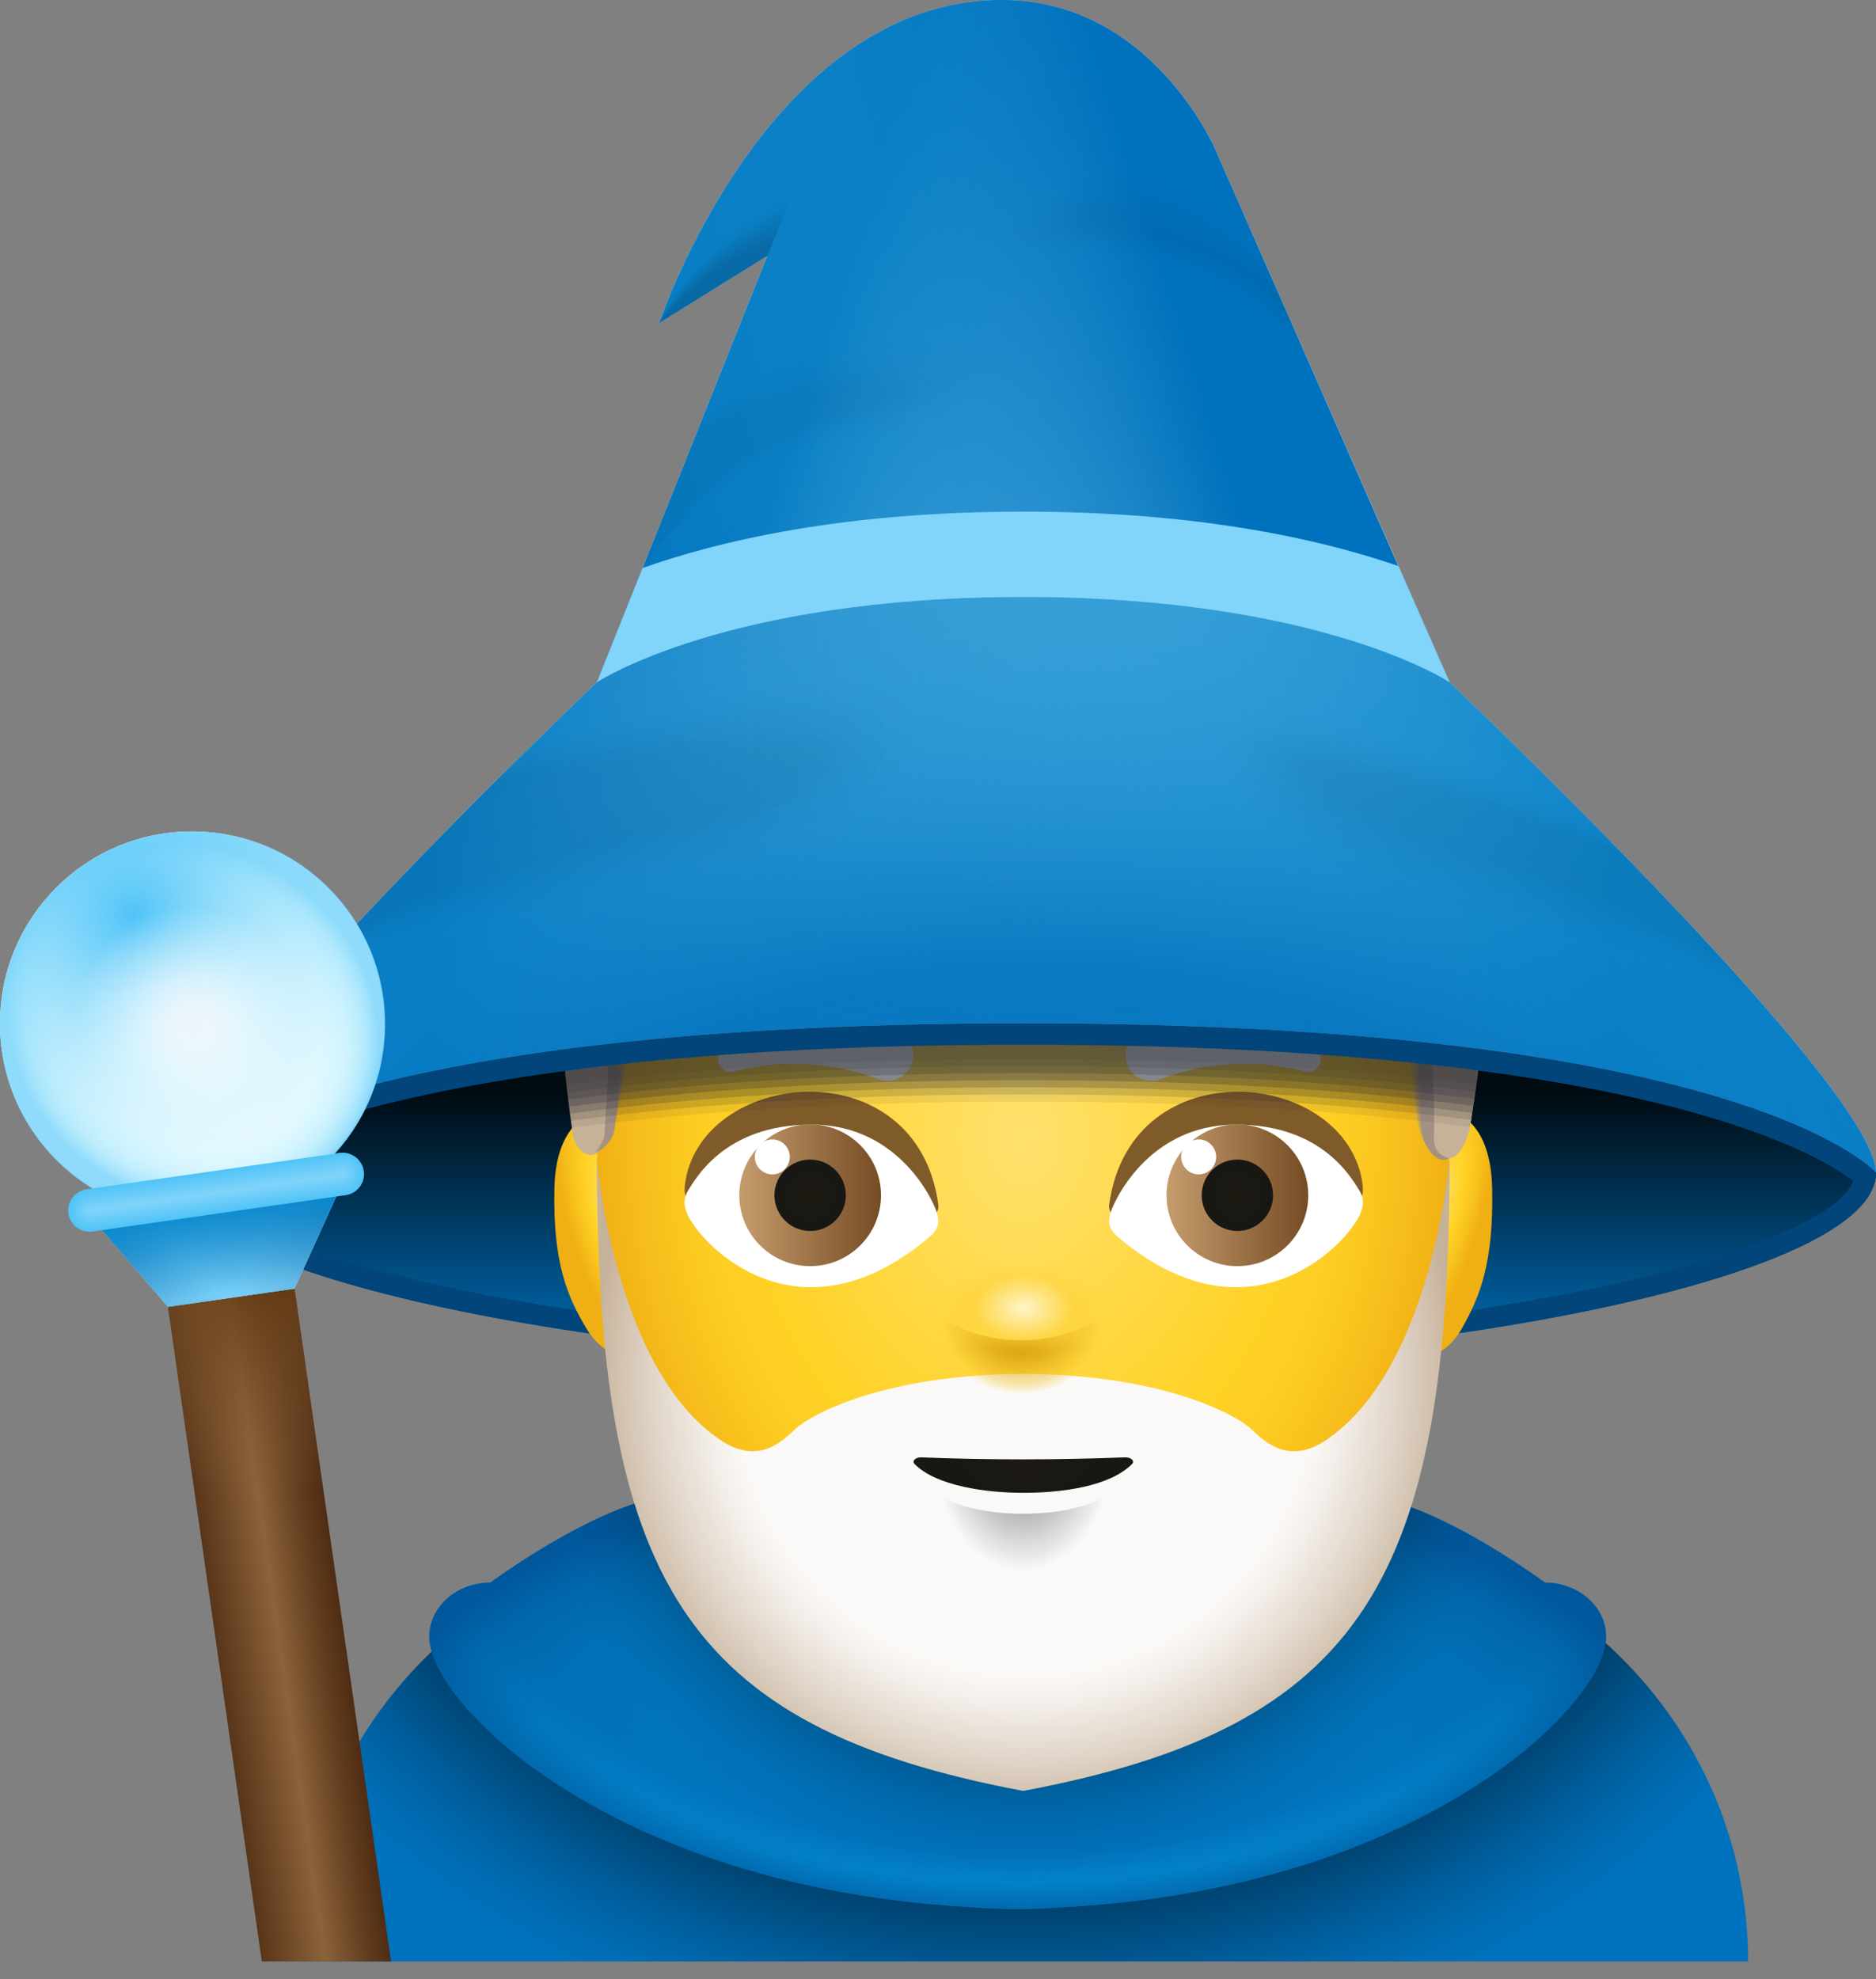 <svg width="73" height="77" viewBox="0 0 73 77" fill="none" xmlns="http://www.w3.org/2000/svg">
<rect x="0" y="0" width="73" height="77" fill="#808080" stroke="none"/>
<path d="M39.818 39.818C11.614 39.818 6.637 45.625 6.637 45.625C6.637 49.748 24.241 53.091 39.818 53.091C55.396 53.091 73 49.748 73 45.625C73 45.625 68.023 39.818 39.818 39.818Z" fill="url(#paint0_linear_36_612)"/>
<path d="M39.818 40.648C63.807 40.648 70.78 44.915 72.113 45.944C71.071 48.812 56.321 52.261 39.818 52.261C23.319 52.261 8.573 48.814 7.526 45.945C8.881 44.9 15.873 40.648 39.818 40.648ZM39.818 39.818C11.614 39.818 6.637 45.625 6.637 45.625C6.637 49.748 24.241 53.091 39.818 53.091C55.396 53.091 73 49.748 73 45.625C73 45.625 68.023 39.818 39.818 39.818Z" fill="#01457A"/>
<path d="M11.613 76.318H68.022C68.022 67.033 60.369 59.506 50.929 59.506H28.707C19.267 59.506 11.613 67.033 11.613 76.318Z" fill="url(#paint1_radial_36_612)"/>
<path d="M62.496 63.684C62.496 62.521 61.436 61.579 60.127 61.579C59.781 61.353 55.392 58.068 52.233 58.068C52.233 58.068 28.05 58.068 26.97 58.068C23.813 58.068 19.423 61.353 19.076 61.577C17.769 61.577 16.707 62.52 16.707 63.683C16.707 66.377 23.999 73.48 37.844 74.211C38.408 74.254 38.99 74.283 39.601 74.283C40.212 74.283 40.794 74.254 41.358 74.211C55.205 73.48 62.496 66.379 62.496 63.684Z" fill="url(#paint2_radial_36_612)"/>
<path d="M62.496 63.684C62.496 62.521 61.436 61.579 60.127 61.579C59.781 61.353 55.392 58.068 52.233 58.068C52.233 58.068 28.05 58.068 26.97 58.068C23.813 58.068 19.423 61.353 19.076 61.577C17.769 61.577 16.707 62.52 16.707 63.683C16.707 66.377 23.999 73.48 37.844 74.211C38.408 74.254 38.99 74.283 39.601 74.283C40.212 74.283 40.794 74.254 41.358 74.211C55.205 73.48 62.496 66.379 62.496 63.684Z" fill="url(#paint3_radial_36_612)"/>
<path d="M62.496 63.684C62.496 62.521 61.436 61.579 60.127 61.579C59.781 61.353 55.392 58.068 52.233 58.068C52.233 58.068 28.05 58.068 26.97 58.068C23.813 58.068 19.423 61.353 19.076 61.577C17.769 61.577 16.707 62.52 16.707 63.683C16.707 65.03 26.181 72.808 39.601 72.808C53.813 72.809 62.496 65.031 62.496 63.684Z" fill="url(#paint4_radial_36_612)"/>
<path d="M55.344 43.275C56.12 42.94 57.998 43.154 58.063 46.226C58.125 49.131 57.589 50.457 56.875 51.705C56.076 53.105 54.641 53.093 54.758 51.982C54.876 50.87 55.344 43.275 55.344 43.275Z" fill="url(#paint5_radial_36_612)"/>
<path d="M24.452 43.275C23.629 42.94 21.643 43.154 21.573 46.226C21.509 49.131 22.076 50.457 22.829 51.705C23.675 53.105 25.195 53.093 25.069 51.982C24.945 50.868 24.452 43.275 24.452 43.275Z" fill="url(#paint6_radial_36_612)"/>
<path d="M56.408 43.673C56.408 47.699 56.158 52.95 54.671 56.172C51.775 62.449 44.063 66.362 39.818 66.362C35.406 66.362 27.779 62.449 24.881 56.172C23.394 52.95 23.227 47.699 23.227 43.673C23.227 42.788 23.25 41.952 23.293 41.161C23.547 36.603 24.512 33.461 26.011 30.554C28.985 24.784 34.059 22.178 39.816 22.178C45.543 22.178 50.592 24.743 53.573 30.46C55.363 33.891 56.408 37.702 56.408 43.673Z" fill="url(#paint7_radial_36_612)"/>
<path d="M51.596 56.034C50.114 57.028 49.18 56.059 48.69 55.604C48.005 54.969 45.082 53.477 39.818 53.456C34.553 53.477 31.628 54.969 30.945 55.604C30.455 56.057 29.523 57.028 28.04 56.034C23.87 53.237 23.227 45.043 23.227 45.043C23.227 61.386 26.545 67.193 39.818 69.682C53.09 67.193 56.408 61.386 56.408 45.043C56.408 45.043 55.765 53.237 51.596 56.034Z" fill="url(#paint8_radial_36_612)"/>
<path d="M39.818 58.897C36.5 58.897 35.67 57.427 35.67 57.427C35.67 57.427 35.768 61.386 39.818 61.386C43.868 61.386 43.965 57.427 43.965 57.427C43.965 57.427 43.136 58.897 39.818 58.897Z" fill="url(#paint9_radial_36_612)"/>
<path d="M35.844 56.704C35.611 56.704 35.475 56.848 35.59 56.965C36.443 57.826 38.395 58.084 39.819 58.084C41.367 58.084 43.195 57.824 44.048 56.965C44.162 56.848 44.026 56.704 43.794 56.704C41.164 56.804 38.515 56.812 35.844 56.704Z" fill="url(#paint10_radial_36_612)"/>
<path d="M23.571 44.284C23.571 44.284 23.991 38.847 23.729 37.26C24.912 36.362 28.59 33.671 28.064 29.46C29.575 30.771 37.327 36.292 49.743 31.945C52.502 35.464 53.028 35.604 55.13 36.914C55.656 38.432 55.854 43.411 55.787 44.239C55.721 45.067 56.706 45.689 57.168 43.964C57.312 43.421 57.966 38.756 58.057 35.556C58.258 28.592 55.806 18.394 39.693 18.251C24.051 18.114 21.514 28.644 21.57 35.712C21.598 39.27 22.284 44.102 22.284 44.102C22.463 45.135 23.359 45.18 23.571 44.284Z" fill="url(#paint11_radial_36_612)"/>
<path d="M56.634 42.842C56.697 42.039 56.358 37.352 55.866 35.622C55.828 35.486 55.733 35.376 55.617 35.303C53.711 34.12 52.874 33.865 50.384 30.703C50.245 30.527 50.012 30.452 49.807 30.524C39.207 34.124 30.951 29.988 27.963 27.965C27.585 27.71 27.117 28.028 27.148 28.503C27.424 32.481 24.914 35.217 23.206 36.158C23.004 36.269 22.875 36.486 22.899 36.727C23.097 38.607 23.007 42.774 23.007 42.774C22.89 43.274 22.54 43.498 22.218 43.431C22.271 43.843 22.306 44.092 22.306 44.092C22.486 45.135 23.381 45.18 23.593 44.276C23.593 44.276 23.966 39.388 23.787 37.49C23.769 37.294 23.854 37.105 24.003 36.989C25.244 36.032 27.956 33.799 28.124 30.457C28.146 30.011 28.597 29.739 28.947 29.988C31.591 31.864 38.747 35.575 49.395 31.94C49.603 31.869 49.837 31.944 49.976 32.121C52.451 35.282 53.048 35.539 54.938 36.72C55.054 36.793 55.149 36.903 55.187 37.041C55.665 38.771 55.844 43.43 55.781 44.233C55.715 45.069 56.7 45.696 57.16 43.954C57.178 43.884 57.206 43.743 57.238 43.547C56.893 44.042 56.586 43.471 56.634 42.842Z" fill="#C7B299"/>
<path d="M27.059 28.13C27.293 32.278 24.884 35 23.192 35.974C22.989 36.09 22.855 36.294 22.845 36.515C22.836 36.689 22.833 36.897 22.843 37.12C22.941 39.085 22.866 42.383 22.88 42.669C22.782 43.166 22.488 43.422 22.219 43.418C22.224 43.46 22.229 43.5 22.234 43.538C22.279 43.885 22.307 44.09 22.307 44.09C22.488 45.134 23.382 45.179 23.595 44.275C23.595 44.275 23.968 39.387 23.789 37.489C23.77 37.293 23.855 37.104 24.004 36.988C25.245 36.031 27.958 33.797 28.126 30.456C28.147 30.01 28.598 29.738 28.948 29.986C31.593 31.863 38.749 35.574 49.397 31.939C49.604 31.868 49.838 31.942 49.977 32.12C52.453 35.281 53.05 35.538 54.94 36.719C55.056 36.792 55.151 36.901 55.189 37.039C55.666 38.77 55.846 43.428 55.783 44.231C55.716 45.068 56.702 45.695 57.161 43.953C57.18 43.883 57.208 43.742 57.239 43.546C56.946 43.933 56.69 43.372 56.728 42.742C56.788 41.734 56.446 37.157 55.97 35.481C55.939 35.372 55.871 35.279 55.784 35.209C55.761 35.191 55.736 35.173 55.711 35.158C53.81 33.972 52.869 33.396 50.384 30.239C50.245 30.063 50.012 29.988 49.807 30.059C39.207 33.66 30.858 29.615 27.872 27.594C27.495 27.337 27.032 27.655 27.059 28.13Z" fill="#C7B299"/>
<path d="M26.968 27.755C27.16 32.071 24.851 34.78 23.175 35.789C22.973 35.91 22.833 36.102 22.788 36.303C22.752 36.469 22.729 36.675 22.737 36.904C22.805 38.788 22.724 41.992 22.75 42.566C22.672 43.062 22.433 43.349 22.219 43.409C22.224 43.447 22.229 43.485 22.234 43.52C22.281 43.877 22.311 44.091 22.311 44.091C22.491 45.134 23.386 45.179 23.598 44.275C23.598 44.275 23.971 39.387 23.792 37.489C23.774 37.294 23.858 37.104 24.008 36.988C25.249 36.031 27.961 33.798 28.129 30.456C28.151 30.01 28.602 29.738 28.952 29.987C31.596 31.863 38.752 35.575 49.4 31.94C49.608 31.868 49.841 31.943 49.981 32.12C52.456 35.281 53.053 35.538 54.943 36.719C55.059 36.792 55.154 36.902 55.192 37.04C55.67 38.77 55.849 43.429 55.786 44.232C55.72 45.068 56.705 45.695 57.165 43.953C57.183 43.883 57.211 43.742 57.243 43.547C57.007 43.824 56.8 43.273 56.828 42.641C56.881 41.428 56.539 36.962 56.078 35.341C56.045 35.226 55.973 35.13 55.882 35.06C55.859 35.042 55.834 35.026 55.809 35.009C53.913 33.821 52.869 32.923 50.387 29.771C50.248 29.595 50.016 29.521 49.81 29.592C39.21 33.192 30.77 29.24 27.782 27.218C27.404 26.962 26.944 27.281 26.968 27.755Z" fill="#C7B299"/>
<path d="M26.876 27.384C27.037 31.867 24.819 34.563 23.157 35.608C22.956 35.736 22.807 35.917 22.73 36.094C22.662 36.252 22.622 36.458 22.627 36.688C22.667 38.493 22.578 41.604 22.619 42.464C22.563 42.958 22.377 43.277 22.218 43.399C22.223 43.436 22.228 43.471 22.233 43.504C22.281 43.872 22.311 44.093 22.311 44.093C22.491 45.136 23.386 45.181 23.598 44.277C23.598 44.277 23.971 39.389 23.792 37.491C23.774 37.296 23.858 37.106 24.008 36.99C25.249 36.033 27.961 33.8 28.129 30.459C28.151 30.012 28.602 29.74 28.952 29.989C31.596 31.865 38.752 35.577 49.4 31.942C49.608 31.87 49.842 31.945 49.981 32.123C52.456 35.283 53.053 35.54 54.943 36.722C55.059 36.795 55.154 36.904 55.192 37.042C55.67 38.772 55.849 43.431 55.786 44.234C55.72 45.07 56.705 45.697 57.165 43.955C57.183 43.886 57.211 43.745 57.243 43.549C57.063 43.716 56.904 43.175 56.924 42.543C56.969 41.125 56.629 36.771 56.183 35.203C56.149 35.084 56.071 34.986 55.977 34.916C55.954 34.898 55.929 34.882 55.904 34.867C54.011 33.675 52.864 32.456 50.387 29.312C50.248 29.136 50.016 29.061 49.81 29.133C39.21 32.733 30.679 28.872 27.691 26.85C27.311 26.59 26.858 26.908 26.876 27.384Z" fill="#C7B299"/>
<path d="M26.784 27.011C26.903 31.663 24.785 34.344 23.139 35.424C22.938 35.556 22.779 35.726 22.673 35.883C22.573 36.031 22.517 36.237 22.518 36.471C22.532 38.196 22.434 41.214 22.487 42.36C22.45 42.853 22.321 43.203 22.215 43.387C22.22 43.421 22.225 43.454 22.228 43.485C22.276 43.864 22.308 44.093 22.308 44.093C22.488 45.136 23.383 45.181 23.595 44.277C23.595 44.277 23.968 39.389 23.789 37.491C23.771 37.295 23.856 37.106 24.005 36.99C25.246 36.033 27.959 33.8 28.126 30.458C28.148 30.012 28.599 29.74 28.949 29.989C31.594 31.865 38.749 35.576 49.397 31.941C49.605 31.87 49.839 31.945 49.978 32.122C52.453 35.283 53.051 35.54 54.94 36.721C55.056 36.794 55.151 36.904 55.189 37.041C55.667 38.772 55.846 43.431 55.783 44.233C55.717 45.07 56.702 45.697 57.162 43.955C57.18 43.885 57.208 43.744 57.24 43.548C57.117 43.606 57.004 43.075 57.017 42.442C57.051 40.819 56.715 36.575 56.286 35.062C56.251 34.939 56.17 34.838 56.069 34.767C56.045 34.75 56.02 34.734 55.995 34.719C54.107 33.526 52.856 31.984 50.384 28.845C50.245 28.67 50.013 28.595 49.807 28.666C39.207 32.267 30.583 28.497 27.595 26.476C27.22 26.216 26.772 26.534 26.784 27.011Z" fill="#C7B299"/>
<path d="M26.693 26.638C26.761 31.458 24.753 34.127 23.122 35.241C22.922 35.378 22.751 35.534 22.616 35.672C22.482 35.81 22.412 36.017 22.411 36.253C22.397 37.897 22.29 40.822 22.358 42.255C22.341 42.746 22.266 43.128 22.213 43.375C22.218 43.407 22.221 43.437 22.226 43.466C22.276 43.856 22.309 44.092 22.309 44.092C22.49 45.136 23.384 45.18 23.597 44.276C23.597 44.276 23.97 39.388 23.791 37.49C23.773 37.295 23.857 37.105 24.007 36.989C25.248 36.032 27.96 33.799 28.128 30.457C28.149 30.011 28.601 29.739 28.951 29.988C31.595 31.864 38.751 35.576 49.399 31.941C49.606 31.869 49.84 31.944 49.98 32.121C52.455 35.282 53.052 35.539 54.942 36.721C55.058 36.794 55.153 36.903 55.191 37.041C55.669 38.771 55.848 43.43 55.785 44.233C55.718 45.069 56.704 45.696 57.163 43.954C57.182 43.885 57.21 43.743 57.242 43.548C57.177 43.498 57.107 42.975 57.115 42.34C57.135 40.512 56.807 36.379 56.392 34.92C56.356 34.793 56.271 34.69 56.165 34.618C56.142 34.602 56.117 34.587 56.092 34.57C54.209 33.374 52.853 31.513 50.385 28.379C50.245 28.203 50.013 28.128 49.807 28.2C39.207 31.8 30.492 28.122 27.504 26.101C27.127 25.843 26.684 26.162 26.693 26.638Z" fill="#C7B299"/>
<path d="M26.599 26.265C26.625 31.253 24.719 33.908 23.103 35.056C22.902 35.199 22.718 35.34 22.557 35.461C22.389 35.587 22.306 35.796 22.302 36.035C22.263 37.599 22.144 40.431 22.227 42.15C22.23 42.64 22.212 43.053 22.212 43.363C22.215 43.391 22.22 43.421 22.225 43.448C22.277 43.848 22.31 44.09 22.31 44.09C22.491 45.133 23.385 45.178 23.597 44.274C23.597 44.274 23.971 39.386 23.791 37.488C23.773 37.292 23.858 37.103 24.007 36.987C25.248 36.03 27.961 33.797 28.128 30.455C28.15 30.009 28.601 29.737 28.951 29.986C31.596 31.862 38.751 35.574 49.399 31.939C49.607 31.867 49.841 31.942 49.98 32.12C52.456 35.28 53.053 35.537 54.942 36.718C55.059 36.791 55.153 36.901 55.191 37.039C55.669 38.769 55.848 43.428 55.785 44.231C55.719 45.067 56.704 45.694 57.164 43.952C57.182 43.882 57.21 43.741 57.242 43.546C57.234 43.386 57.21 42.874 57.212 42.238C57.217 40.204 56.897 36.183 56.497 34.781C56.459 34.65 56.369 34.542 56.26 34.47C56.235 34.456 56.212 34.439 56.187 34.424C54.309 33.224 52.849 31.043 50.385 27.914C50.245 27.738 50.013 27.663 49.807 27.735C39.208 31.335 30.399 27.749 27.412 25.727C27.035 25.47 26.595 25.788 26.599 26.265Z" fill="#C7B299"/>
<path d="M56.603 34.64C56.564 34.504 56.47 34.395 56.354 34.322C54.447 33.139 52.876 30.61 50.386 27.448C50.247 27.272 50.014 27.198 49.809 27.269C39.209 30.869 30.309 27.375 27.321 25.353C26.943 25.097 26.508 25.414 26.507 25.89C26.49 31.69 24.206 34.308 22.498 35.249C22.296 35.36 22.201 35.576 22.191 35.818C22.115 37.69 21.924 41.554 22.22 43.432C22.273 43.843 22.308 44.092 22.308 44.092C22.488 45.136 23.383 45.18 23.595 44.276C23.595 44.276 23.968 39.389 23.789 37.49C23.771 37.295 23.855 37.106 24.005 36.989C25.246 36.032 27.958 33.799 28.126 30.458C28.148 30.011 28.599 29.739 28.949 29.988C31.593 31.864 38.749 35.576 49.397 31.941C49.605 31.869 49.838 31.944 49.978 32.122C52.453 35.282 53.05 35.539 54.94 36.721C55.056 36.794 55.151 36.903 55.189 37.041C55.667 38.771 55.846 43.43 55.783 44.233C55.717 45.069 56.702 45.696 57.162 43.954C57.18 43.885 57.208 43.744 57.24 43.548C57.465 42.333 57.095 36.372 56.603 34.64Z" fill="#C7B299"/>
<path d="M54.574 36.62C52.691 35.442 52.295 35.268 49.848 32.144C49.69 31.943 49.471 32.014 49.237 32.094C38.753 35.654 31.969 32.278 29.326 30.468C28.948 30.209 28.427 30.463 28.395 30.939C28.188 34.105 25.56 35.88 24.304 36.781C24.115 36.915 24.027 37.146 24.047 37.385C24.191 39.059 23.75 43.947 23.594 44.029C23.873 43.96 24.945 39.585 25.129 38.025C25.152 37.834 25.235 37.665 25.388 37.561C26.549 36.756 28.532 35.542 29.273 33.405C29.398 33.048 29.786 32.89 30.103 33.066C32.497 34.394 39.261 37.211 48.603 34.256C48.832 34.183 49.086 34.266 49.24 34.458C51.21 36.9 52.364 37.131 53.896 37.849C54.03 37.912 54.148 38.029 54.211 38.17C55.011 39.981 54.611 44.423 55.843 44.857C55.308 43.962 55.601 38.769 54.833 36.919C54.783 36.794 54.685 36.69 54.574 36.62Z" fill="#F6BF25"/>
<path d="M28.348 30.861C28.15 34.047 25.521 35.888 24.26 36.802C24.23 36.824 24.203 36.847 24.178 36.872C24.044 37.007 23.983 37.199 23.999 37.4C24.122 38.785 23.85 42.407 23.689 43.57C23.638 43.908 23.579 44.119 23.528 44.146C23.634 44.119 23.79 43.797 23.946 43.314C24.343 42.007 24.877 39.16 25.005 37.969C25.025 37.783 25.108 37.619 25.255 37.516C26.403 36.709 28.391 35.43 29.139 33.219C29.26 32.864 29.6 32.688 29.886 32.771C29.969 32.794 30.08 32.824 30.193 32.884C32.736 34.257 39.477 36.99 48.687 34.022C48.871 33.962 49.071 34.007 49.219 34.128C49.259 34.16 49.295 34.196 49.327 34.237C51.293 36.685 52.335 36.95 53.843 37.68C53.899 37.708 53.958 37.736 54.012 37.768C54.059 37.795 54.102 37.828 54.142 37.866C54.21 37.931 54.268 38.012 54.304 38.102C54.852 39.437 54.815 42.214 55.144 43.678C55.286 44.313 55.545 44.822 55.923 44.882C55.778 44.73 55.675 44.355 55.627 43.868C55.462 42.156 55.475 38.413 54.885 36.934C54.835 36.807 54.737 36.701 54.626 36.633C52.74 35.455 52.317 35.268 49.861 32.137C49.707 31.941 49.486 31.991 49.257 32.069C38.737 35.644 31.893 32.212 29.254 30.393C28.885 30.14 28.376 30.392 28.348 30.861Z" fill="#EAB933"/>
<path d="M28.3 30.782C28.114 33.989 25.48 35.895 24.215 36.823C24.186 36.844 24.159 36.867 24.132 36.891C23.995 37.022 23.932 37.213 23.95 37.413C24.081 38.849 23.792 42.716 23.658 43.686C23.603 44.018 23.53 44.224 23.46 44.262C23.598 44.227 23.781 43.912 23.937 43.444C24.302 42.193 24.758 39.154 24.881 37.913C24.899 37.732 24.979 37.571 25.121 37.47C26.258 36.66 28.247 35.318 29.003 33.032C29.121 32.677 29.431 32.539 29.667 32.473C29.74 32.453 29.861 32.471 29.979 32.536C32.439 33.903 39.326 36.882 48.768 33.787C48.956 33.725 49.16 33.773 49.307 33.904C49.346 33.938 49.382 33.976 49.414 34.017C51.449 36.562 52.392 36.794 53.961 37.591C54.019 37.621 54.076 37.652 54.129 37.689C54.173 37.719 54.215 37.757 54.25 37.798C54.31 37.866 54.363 37.946 54.398 38.035C54.923 39.424 54.889 42.374 55.177 43.738C55.31 44.365 55.609 44.917 56.005 44.911C55.826 44.791 55.693 44.415 55.657 43.93C55.541 42.369 55.511 38.445 54.94 36.952C54.892 36.826 54.796 36.72 54.684 36.65C52.797 35.471 52.344 35.273 49.883 32.134C49.732 31.942 49.51 31.973 49.286 32.05C38.729 35.638 31.826 32.151 29.189 30.324C28.823 30.069 28.327 30.321 28.3 30.782Z" fill="#DEB240"/>
<path d="M28.251 30.705C28.075 33.934 25.439 35.906 24.171 36.845C24.141 36.867 24.115 36.89 24.088 36.913C23.949 37.041 23.882 37.232 23.902 37.431C24.042 38.916 23.736 43.031 23.628 43.805C23.57 44.13 23.483 44.331 23.393 44.379C23.562 44.336 23.77 44.028 23.925 43.575C24.261 42.382 24.641 39.147 24.755 37.857C24.772 37.682 24.85 37.526 24.987 37.426C26.11 36.613 28.105 35.209 28.868 32.847C28.984 32.492 29.253 32.273 29.449 32.178C29.518 32.144 29.643 32.124 29.765 32.193C32.145 33.552 39.176 36.781 48.85 33.555C49.039 33.492 49.25 33.545 49.396 33.685C49.432 33.72 49.469 33.758 49.5 33.799C51.607 36.442 52.45 36.636 54.08 37.504C54.138 37.536 54.194 37.57 54.245 37.612C54.288 37.645 54.327 37.687 54.36 37.731C54.411 37.801 54.459 37.881 54.491 37.972C54.995 39.414 54.959 42.536 55.209 43.799C55.332 44.417 55.671 45.013 56.087 44.94C55.875 44.854 55.71 44.474 55.685 43.994C55.612 42.584 55.546 38.481 54.992 36.971C54.946 36.844 54.849 36.737 54.738 36.668C52.847 35.487 52.366 35.278 49.899 32.134C49.751 31.946 49.529 31.956 49.308 32.031C38.715 35.634 31.751 32.09 29.119 30.256C28.758 30 28.276 30.25 28.251 30.705Z" fill="#D2AC4E"/>
<path d="M28.203 30.628C28.037 33.879 25.398 35.916 24.127 36.87C24.099 36.891 24.07 36.915 24.044 36.936C23.901 37.061 23.835 37.25 23.853 37.447C24.001 38.982 23.679 43.342 23.599 43.924C23.538 44.243 23.437 44.44 23.325 44.498C23.528 44.447 23.759 44.145 23.914 43.705C24.218 42.569 24.523 39.141 24.631 37.801C24.644 37.63 24.721 37.477 24.855 37.381C25.967 36.565 27.963 35.098 28.734 32.661C28.847 32.307 29.079 32.047 29.23 31.881C29.293 31.811 29.424 31.771 29.552 31.846C31.85 33.193 39.025 36.674 48.932 33.319C49.124 33.255 49.34 33.313 49.483 33.459C49.519 33.495 49.554 33.535 49.586 33.577C51.762 36.316 52.507 36.473 54.196 37.412C54.254 37.446 54.311 37.484 54.36 37.529C54.402 37.567 54.438 37.611 54.468 37.66C54.513 37.731 54.554 37.812 54.584 37.902C55.066 39.398 55.029 42.692 55.243 43.853C55.354 44.464 55.734 45.102 56.169 44.963C55.922 44.91 55.727 44.528 55.716 44.05C55.683 42.793 55.581 38.507 55.047 36.984C55.002 36.856 54.908 36.749 54.795 36.679C52.9 35.496 52.391 35.277 49.917 32.125C49.773 31.941 49.549 31.931 49.335 32.004C38.705 35.62 31.684 32.022 29.053 30.179C28.698 29.931 28.226 30.18 28.203 30.628Z" fill="#C7A55B"/>
<path d="M28.155 30.55C28.001 33.821 25.357 35.925 24.082 36.891C24.054 36.912 24.026 36.934 23.999 36.957C23.855 37.078 23.785 37.266 23.805 37.463C23.961 39.048 23.623 43.653 23.57 44.041C23.505 44.353 23.389 44.546 23.259 44.615C23.493 44.557 23.75 44.261 23.905 43.836C24.178 42.757 24.407 39.136 24.507 37.745C24.519 37.579 24.592 37.432 24.721 37.335C25.821 36.516 27.82 34.986 28.598 32.474C28.709 32.121 28.895 31.819 29.012 31.585C29.063 31.479 29.207 31.421 29.338 31.5C31.558 32.836 38.873 36.569 49.014 33.085C49.209 33.017 49.43 33.08 49.571 33.236C49.606 33.274 49.641 33.314 49.672 33.355C51.92 36.192 52.567 36.312 54.314 37.322C54.372 37.355 54.429 37.398 54.475 37.448C54.515 37.49 54.548 37.539 54.575 37.591C54.613 37.664 54.648 37.745 54.674 37.835C55.13 39.384 55.094 42.85 55.272 43.912C55.373 44.514 55.792 45.196 56.245 44.99C55.965 44.971 55.739 44.587 55.739 44.111C55.743 43.006 55.612 38.54 55.096 37C55.053 36.871 54.958 36.763 54.847 36.693C52.95 35.51 52.411 35.278 49.931 32.119C49.79 31.94 49.564 31.909 49.355 31.98C38.689 35.61 31.608 31.957 28.98 30.105C28.635 29.861 28.177 30.108 28.155 30.55Z" fill="#BB9F69"/>
<path d="M28.106 30.472C27.962 33.766 25.316 35.934 24.036 36.913C24.008 36.934 23.98 36.956 23.953 36.978C23.806 37.095 23.736 37.281 23.756 37.477C23.92 39.111 23.567 43.964 23.539 44.157C23.472 44.462 23.34 44.649 23.19 44.729C23.456 44.663 23.738 44.372 23.894 43.962C24.138 42.942 24.295 39.126 24.381 37.686C24.392 37.525 24.463 37.381 24.587 37.288C25.674 36.467 27.677 34.872 28.463 32.286C28.571 31.932 28.707 31.596 28.793 31.285C28.833 31.146 28.989 31.066 29.125 31.151C31.267 32.471 38.723 36.462 49.095 32.846C49.294 32.777 49.52 32.845 49.658 33.009C49.693 33.049 49.726 33.09 49.757 33.132C52.075 36.065 52.628 36.143 54.431 37.23C54.491 37.265 54.544 37.311 54.59 37.364C54.628 37.411 54.66 37.462 54.683 37.517C54.715 37.592 54.743 37.674 54.768 37.764C55.197 39.368 55.161 43.005 55.304 43.966C55.392 44.561 55.855 45.285 56.326 45.013C56.01 45.026 55.75 44.641 55.768 44.168C55.803 43.216 55.647 38.567 55.149 37.013C55.108 36.881 55.015 36.775 54.902 36.706C53.002 35.521 52.435 35.279 49.948 32.113C49.81 31.937 49.585 31.887 49.379 31.957C38.676 35.602 31.535 31.892 28.911 30.033C28.571 29.792 28.124 30.039 28.106 30.472Z" fill="#AF9876"/>
<path d="M55.798 44.231C55.861 43.43 55.682 38.6 55.203 37.032C55.163 36.901 55.07 36.793 54.959 36.724C53.058 35.537 52.46 35.284 49.968 32.111C49.834 31.941 49.607 31.869 49.406 31.937C38.667 35.596 31.468 31.829 28.845 29.963C28.51 29.724 28.075 29.97 28.058 30.396C27.921 33.784 25.157 36.042 23.909 37.001C23.76 37.115 23.687 37.301 23.707 37.495C23.881 39.179 23.509 44.278 23.509 44.278C23.44 44.575 23.292 44.759 23.123 44.85C23.42 44.775 23.727 44.492 23.883 44.097C24.095 43.133 24.178 39.123 24.256 37.635C24.264 37.478 24.332 37.339 24.452 37.248C25.669 36.314 28.08 34.311 28.573 30.995C28.598 30.822 28.769 30.723 28.911 30.812C30.975 32.116 38.572 36.364 49.177 32.621C49.38 32.549 49.61 32.621 49.746 32.795C52.221 35.95 52.661 35.975 54.549 37.148C54.66 37.216 54.752 37.329 54.793 37.457C55.268 38.947 55.223 43.126 55.337 44.032C55.412 44.619 55.918 45.386 56.409 45.047C56.061 45.089 55.762 44.702 55.798 44.231Z" fill="#A39284"/>
<path d="M39.73 52.146C38.642 52.146 37.757 51.87 37.211 51.57C36.81 51.349 36.402 51.45 36.669 52.142C37.029 53.08 37.853 54.185 39.73 54.185C41.575 54.185 42.403 53.118 42.773 52.191C43.056 51.479 42.647 51.406 42.298 51.57C41.623 51.885 40.79 52.146 39.73 52.146Z" fill="url(#paint12_radial_36_612)"/>
<path d="M43.642 51.051C43.617 52.096 41.867 52.899 39.735 52.848C37.603 52.794 35.894 51.907 35.919 50.863C35.944 49.818 37.694 49.015 39.826 49.066C41.958 49.118 43.667 50.007 43.642 51.051Z" fill="url(#paint13_radial_36_612)"/>
<path d="M39.835 52.176C40.911 52.176 41.783 51.6 41.783 50.89C41.783 50.18 40.911 49.605 39.835 49.605C38.76 49.605 37.888 50.18 37.888 50.89C37.888 51.6 38.76 52.176 39.835 52.176Z" fill="url(#paint14_radial_36_612)"/>
<path d="M26.645 46.142C26.613 46.607 26.72 46.567 26.915 46.799C26.915 46.799 29.112 49.588 35.737 47.679C36.216 47.521 36.561 47.222 36.512 46.864C35.66 40.686 27.164 41.593 26.645 46.142Z" fill="#805B2A"/>
<path d="M26.742 46.377C26.576 46.704 26.629 46.964 26.742 47.226C27.213 48.371 31.006 52.453 36.122 48.169C36.504 47.867 36.564 47.6 36.469 47.221C36.375 46.845 35.049 43.757 31.575 43.757C28.137 43.759 27.029 45.934 26.742 46.377Z" fill="white"/>
<path d="M31.525 49.264C33.048 49.264 34.282 48.03 34.282 46.507C34.282 44.984 33.048 43.75 31.525 43.75C30.002 43.75 28.768 44.984 28.768 46.507C28.768 48.03 30.002 49.264 31.525 49.264Z" fill="url(#paint15_linear_36_612)"/>
<path d="M31.525 47.896C32.292 47.896 32.914 47.274 32.914 46.507C32.914 45.74 32.292 45.118 31.525 45.118C30.758 45.118 30.136 45.74 30.136 46.507C30.136 47.274 30.758 47.896 31.525 47.896Z" fill="url(#paint16_radial_36_612)"/>
<path d="M30.053 45.694C30.428 45.694 30.733 45.389 30.733 45.014C30.733 44.638 30.428 44.334 30.053 44.334C29.677 44.334 29.372 44.638 29.372 45.014C29.372 45.389 29.677 45.694 30.053 45.694Z" fill="white"/>
<path d="M53.029 46.142C53.06 46.607 52.954 46.567 52.758 46.799C52.758 46.799 50.561 49.588 43.937 47.679C43.457 47.521 43.112 47.222 43.162 46.864C44.013 40.686 52.509 41.593 53.029 46.142Z" fill="#805B2A"/>
<path d="M52.93 46.377C53.096 46.704 53.043 46.964 52.93 47.226C52.459 48.371 48.666 52.453 43.549 48.169C43.168 47.867 43.108 47.6 43.203 47.221C43.297 46.845 44.623 43.757 48.097 43.757C51.535 43.759 52.643 45.934 52.93 46.377Z" fill="white"/>
<path d="M48.149 49.264C49.672 49.264 50.907 48.03 50.907 46.507C50.907 44.984 49.672 43.75 48.149 43.75C46.626 43.75 45.392 44.984 45.392 46.507C45.392 48.03 46.626 49.264 48.149 49.264Z" fill="url(#paint17_linear_36_612)"/>
<path d="M48.149 47.896C48.916 47.896 49.538 47.274 49.538 46.507C49.538 45.74 48.916 45.118 48.149 45.118C47.382 45.118 46.761 45.74 46.761 46.507C46.761 47.274 47.382 47.896 48.149 47.896Z" fill="url(#paint18_radial_36_612)"/>
<path d="M46.644 45.694C47.02 45.694 47.324 45.389 47.324 45.014C47.324 44.638 47.02 44.334 46.644 44.334C46.268 44.334 45.964 44.638 45.964 45.014C45.964 45.389 46.268 45.694 46.644 45.694Z" fill="white"/>
<path d="M50.772 41.684C48.884 41.195 46.884 41.329 45.152 41.988C44.636 42.183 44.059 41.925 43.863 41.409C43.667 40.893 43.926 40.315 44.442 40.12C44.494 40.1 44.545 40.085 44.596 40.075L44.618 40.071C46.836 39.632 49.123 39.884 51.103 40.765C51.351 40.874 51.464 41.165 51.352 41.414C51.253 41.636 51.009 41.749 50.78 41.689L50.772 41.684Z" fill="#F9F9F9"/>
<path d="M28.231 40.763C30.212 39.884 32.498 39.63 34.716 40.069L34.733 40.073C35.273 40.181 35.625 40.707 35.519 41.248C35.411 41.788 34.885 42.14 34.344 42.034C34.291 42.024 34.233 42.006 34.183 41.987C32.451 41.329 30.451 41.196 28.564 41.684L28.556 41.685C28.294 41.754 28.025 41.596 27.957 41.334C27.894 41.098 28.015 40.858 28.231 40.763Z" fill="#F9F9F9"/>
<g opacity="0.7">
<path opacity="0.111" d="M57.85 38.675C52.758 38.008 46.75 37.652 39.817 37.652C32.85 37.652 26.82 38.017 21.705 38.694C21.877 41.01 22.159 43.2 22.252 43.882C27.163 43.216 33.011 42.858 39.819 42.858C46.536 42.858 52.323 43.205 57.193 43.849C57.315 43.25 57.634 41.011 57.85 38.675Z" fill="#1F212B"/>
<path opacity="0.222" d="M57.82 38.995C52.8 38.338 46.819 37.974 39.818 37.974C32.778 37.974 26.774 38.346 21.73 39.016C21.884 40.962 22.107 42.769 22.216 43.609C27.078 42.952 32.919 42.583 39.819 42.583C46.632 42.583 52.418 42.938 57.245 43.579C57.382 42.768 57.631 40.936 57.82 38.995Z" fill="#1F212B"/>
<path opacity="0.333" d="M57.788 39.316C52.837 38.669 46.885 38.297 39.817 38.297C32.704 38.297 26.727 38.677 21.754 39.337C21.89 40.97 22.068 42.47 22.179 43.334C26.99 42.684 32.825 42.307 39.817 42.307C46.72 42.307 52.505 42.67 57.287 43.304C57.421 42.456 57.622 40.947 57.788 39.316Z" fill="#1F212B"/>
<path opacity="0.444" d="M57.755 39.635C52.876 38.997 46.95 38.618 39.817 38.618C32.633 38.618 26.684 39.005 21.783 39.657C21.901 41.007 22.041 42.235 22.144 43.058C26.906 42.414 32.734 42.029 39.817 42.029C46.812 42.029 52.595 42.403 57.329 43.03C57.452 42.217 57.614 40.983 57.755 39.635Z" fill="#1F212B"/>
<path opacity="0.556" d="M57.721 39.956C52.911 39.326 47.013 38.943 39.817 38.943C32.564 38.943 26.641 39.336 21.811 39.979C21.911 41.061 22.022 42.047 22.112 42.785C26.822 42.148 32.645 41.755 39.817 41.755C46.902 41.755 52.682 42.136 57.371 42.757C57.477 42.023 57.605 41.036 57.721 39.956Z" fill="#1F212B"/>
<path opacity="0.667" d="M57.686 40.277C52.946 39.657 47.074 39.265 39.818 39.265C32.494 39.265 26.6 39.665 21.841 40.299C21.921 41.127 22.004 41.888 22.079 42.509C26.739 41.88 32.556 41.478 39.818 41.478C46.99 41.478 52.768 41.868 57.409 42.484C57.495 41.865 57.593 41.103 57.686 40.277Z" fill="#1F212B"/>
<path opacity="0.778" d="M57.65 40.597C52.978 39.984 47.136 39.588 39.818 39.588C32.428 39.588 26.56 39.994 21.871 40.62C21.929 41.209 21.989 41.753 22.046 42.234C26.658 41.61 32.468 41.2 39.818 41.2C47.078 41.2 52.853 41.599 57.447 42.208C57.512 41.73 57.582 41.184 57.65 40.597Z" fill="#1F212B"/>
<path opacity="0.889" d="M57.611 40.914C53.007 40.311 47.192 39.909 39.818 39.909C32.361 39.909 26.523 40.322 21.904 40.938C21.941 41.298 21.977 41.639 22.014 41.956C26.576 41.341 32.38 40.923 39.818 40.923C47.166 40.923 52.936 41.329 57.483 41.931C57.527 41.618 57.568 41.275 57.611 40.914Z" fill="#1F212B"/>
<path d="M57.573 41.235C53.037 40.641 47.25 40.233 39.817 40.233C32.298 40.233 26.485 40.653 21.937 41.26C21.952 41.406 21.967 41.546 21.984 41.683C26.497 41.074 32.293 40.648 39.817 40.648C47.252 40.648 53.019 41.063 57.52 41.658C57.536 41.521 57.555 41.381 57.573 41.235Z" fill="#1F212B"/>
</g>
<path d="M23.228 26.546L29.861 9.955L25.647 12.574C25.647 12.574 29.864 0 38.989 0C44.796 0 47.285 5.807 47.285 5.807L56.41 26.546H23.228Z" fill="white"/>
<path d="M56.41 26.546L47.285 5.807C47.285 5.807 44.796 0 38.989 0C29.864 0 25.647 12.574 25.647 12.574L29.861 9.955L23.228 26.546H56.41Z" fill="url(#paint19_linear_36_612)"/>
<path d="M56.41 26.546H23.228L29.861 9.955L25.647 12.574C25.647 12.574 29.864 0 38.989 0C44.796 0 47.285 5.807 47.285 5.807L56.393 26.529C56.41 26.546 56.41 26.546 56.41 26.546Z" fill="url(#paint20_linear_36_612)"/>
<path d="M6.636 45.625C6.636 42.306 23.227 26.545 23.227 26.545C23.227 26.545 28.205 23.225 39.818 23.225C51.432 23.225 56.409 26.545 56.409 26.545C56.409 26.545 73 42.306 73 45.625C73 45.625 68.023 39.818 39.818 39.818C11.614 39.818 6.636 45.625 6.636 45.625Z" fill="white"/>
<path d="M6.636 45.625C6.636 42.306 23.227 26.545 23.227 26.545C23.227 26.545 28.205 23.225 39.818 23.225C51.432 23.225 56.409 26.545 56.409 26.545C56.409 26.545 73 42.306 73 45.625C73 45.625 68.023 39.818 39.818 39.818C11.614 39.818 6.636 45.625 6.636 45.625Z" fill="url(#paint21_linear_36_612)"/>
<path d="M6.636 45.625C6.636 42.306 23.227 26.545 23.227 26.545C23.227 26.545 28.205 23.225 39.818 23.225C51.432 23.225 56.409 26.545 56.409 26.545C56.409 26.545 73 42.306 73 45.625C73 45.625 68.023 39.818 39.818 39.818C11.614 39.818 6.636 45.625 6.636 45.625Z" fill="url(#paint22_linear_36_612)"/>
<path d="M56.409 26.545C56.409 26.545 51.43 23.225 39.818 23.225C28.206 23.225 23.227 26.545 23.227 26.545C23.227 26.545 6.636 42.306 6.636 45.625C6.636 45.625 11.614 39.818 39.818 39.818C68.023 39.818 73 45.625 73 45.625C73 42.306 56.409 26.545 56.409 26.545Z" fill="url(#paint23_radial_36_612)"/>
<g opacity="0.2">
<path opacity="0.01" d="M25.003 22.1C25.003 22.1 27.84 18.06 32.766 17.361C37.189 16.733 41.331 13.856 37.153 13.26C32.534 12.603 27.933 14.768 27.407 16.092L25.003 22.1Z" fill="black"/>
<path opacity="0.011" d="M25.003 22.099C25.003 22.099 27.892 17.895 32.818 17.2C36.74 16.643 40.596 14.098 36.834 13.485C32.715 12.815 27.88 14.909 27.353 16.225L25.003 22.099Z" fill="black"/>
<path opacity="0.017" d="M25.003 22.099C25.003 22.099 27.943 17.73 32.869 17.038C36.289 16.552 39.864 14.341 36.517 13.712C32.899 13.032 27.827 15.051 27.3 16.357L25.003 22.099Z" fill="black"/>
<path opacity="0.022" d="M25.003 22.099C25.003 22.099 27.995 17.567 32.922 16.878C35.841 16.465 39.132 14.585 36.202 13.938C33.083 13.25 27.776 15.192 27.25 16.49L25.003 22.099Z" fill="black"/>
<path opacity="0.028" d="M25.003 22.1C25.003 22.1 28.046 17.405 32.974 16.716C35.391 16.374 38.401 14.831 35.884 14.163C33.266 13.468 27.723 15.332 27.195 16.62L25.003 22.1Z" fill="black"/>
<path opacity="0.033" d="M25.003 22.099C25.003 22.099 28.098 17.24 33.025 16.554C34.94 16.284 37.669 15.081 35.567 14.389C33.45 13.693 27.67 15.474 27.142 16.752L25.003 22.099Z" fill="black"/>
<path opacity="0.039" d="M25.003 22.1C25.003 22.1 28.149 17.076 33.077 16.394C34.49 16.195 36.937 15.339 35.248 14.615C33.632 13.924 27.615 15.616 27.087 16.885L25.003 22.1Z" fill="black"/>
<path opacity="0.044" d="M25.003 22.099C25.003 22.099 28.201 16.913 33.13 16.233C34.041 16.105 36.204 15.607 34.933 14.841C33.813 14.166 27.565 15.757 27.038 17.016L25.003 22.099Z" fill="black"/>
<path opacity="0.05" d="M25.003 22.1C25.003 22.1 28.252 16.749 33.181 16.07C33.591 16.014 35.446 15.896 34.616 15.067C33.974 14.425 27.512 15.898 26.984 17.149L25.003 22.1Z" fill="black"/>
</g>
<g opacity="0.2">
<path opacity="0.01" d="M50.829 13.857C50.829 13.857 48.539 10.769 43.614 10.073C39.19 9.444 36.237 10.625 40.413 7.529C44.655 4.389 48.725 9.017 49.254 10.268L50.829 13.857Z" fill="black"/>
<path opacity="0.011" d="M50.76 13.698C50.76 13.698 48.54 10.647 43.614 9.952C39.692 9.395 36.861 10.427 40.619 7.615C44.412 4.786 48.784 9.149 49.311 10.4L50.76 13.698Z" fill="black"/>
<path opacity="0.017" d="M50.69 13.54C50.69 13.54 48.54 10.524 43.614 9.831C40.195 9.344 37.486 10.227 40.825 7.697C44.169 5.182 48.842 9.28 49.37 10.531L50.69 13.54Z" fill="black"/>
<path opacity="0.022" d="M50.62 13.381C50.62 13.381 48.54 10.399 43.614 9.709C40.696 9.296 38.104 10.021 41.031 7.781C43.918 5.571 48.9 9.41 49.427 10.661L50.62 13.381Z" fill="black"/>
<path opacity="0.028" d="M50.55 13.223C50.55 13.223 48.54 10.277 43.614 9.59C41.196 9.248 38.728 9.824 41.236 7.868C43.672 5.97 48.958 9.545 49.485 10.796L50.55 13.223Z" fill="black"/>
<path opacity="0.033" d="M50.48 13.064C50.48 13.064 48.539 10.152 43.612 9.467C41.697 9.197 39.348 9.623 41.44 7.951C43.426 6.365 49.014 9.675 49.541 10.925L50.48 13.064Z" fill="black"/>
<path opacity="0.039" d="M50.411 12.905C50.411 12.905 48.539 10.03 43.612 9.346C42.198 9.147 39.972 9.424 41.646 8.036C43.182 6.761 49.07 9.807 49.6 11.058L50.411 12.905Z" fill="black"/>
<path opacity="0.044" d="M50.342 12.747C50.342 12.747 48.542 9.907 43.613 9.226C42.702 9.099 40.598 9.228 41.852 8.121C42.939 7.162 49.129 9.94 49.658 11.191L50.342 12.747Z" fill="black"/>
<path opacity="0.05" d="M50.274 12.588C50.274 12.588 48.544 9.782 43.614 9.105C43.205 9.049 41.229 9.035 42.058 8.206C42.7 7.564 49.187 10.072 49.715 11.322L50.274 12.588Z" fill="black"/>
</g>
<g opacity="0.2">
<path opacity="0.011" d="M61.882 31.937C61.867 31.931 57.467 29.717 53.505 28.445C49.543 27.172 46.021 26.839 47.761 30.59C48.999 33.26 53.221 34.615 57.678 35.748C62.134 36.881 66.826 37.789 69.004 39.562C66.868 37.075 64.21 34.293 61.882 31.937Z" fill="black"/>
<path opacity="0.018" d="M48.11 30.546C49.319 33.013 53.225 34.317 57.399 35.422C57.537 35.459 57.676 35.495 57.814 35.532C62.119 36.653 66.647 37.584 68.817 39.351C67.038 37.292 64.91 35.034 62.924 32.998C62.92 32.995 62.915 32.99 62.91 32.987C62.607 32.676 62.272 32.36 61.918 32.041C61.766 31.986 57.585 29.929 53.809 28.721C49.921 27.48 46.426 27.114 48.11 30.546Z" fill="black"/>
<path opacity="0.024" d="M48.456 30.502C49.679 32.853 53.492 34.106 57.545 35.204C57.679 35.24 57.815 35.277 57.951 35.313C62.106 36.423 66.471 37.379 68.633 39.139C66.907 37.15 64.862 34.982 62.947 33.019C62.944 33.016 62.939 33.011 62.935 33.007C62.67 32.735 62.336 32.443 61.956 32.143C61.666 32.042 57.706 30.14 54.112 28.996C50.298 27.786 46.834 27.386 48.456 30.502Z" fill="black"/>
<path opacity="0.031" d="M48.805 30.458C50.044 32.691 53.761 33.894 57.693 34.988C57.824 35.024 57.956 35.061 58.089 35.097C62.093 36.196 66.293 37.174 68.447 38.928C66.773 37.007 64.81 34.928 62.97 33.042C62.967 33.038 62.96 33.033 62.959 33.03C62.731 32.798 62.398 32.531 61.995 32.245C61.565 32.098 57.825 30.351 54.417 29.272C50.675 28.094 47.249 27.656 48.805 30.458Z" fill="black"/>
<path opacity="0.037" d="M49.152 30.416C50.411 32.531 54.03 33.684 57.839 34.772C57.969 34.809 58.096 34.845 58.226 34.883C62.078 35.97 66.117 36.974 68.26 38.719C66.639 36.868 64.759 34.879 62.991 33.067L62.979 33.057C62.79 32.863 62.456 32.622 62.03 32.353C61.463 32.158 57.942 30.568 54.718 29.553C51.05 28.403 47.671 27.927 49.152 30.416Z" fill="black"/>
<path opacity="0.044" d="M49.499 30.373C50.782 32.369 54.297 33.474 57.986 34.558C58.112 34.594 58.236 34.632 58.362 34.669C62.064 35.744 65.939 36.771 68.075 38.51C66.505 36.728 64.708 34.828 63.014 33.089C63.014 33.089 63.004 33.083 63.003 33.079C62.852 32.923 62.52 32.708 62.069 32.456C61.364 32.213 58.062 30.778 55.024 29.829C51.427 28.713 48.099 28.193 49.499 30.373Z" fill="black"/>
<path opacity="0.05" d="M49.847 30.33C51.159 32.203 54.566 33.263 58.133 34.34C58.255 34.376 58.378 34.414 58.499 34.451C62.051 35.514 65.761 36.566 67.888 38.298C66.37 36.586 64.658 34.776 63.035 33.112L63.023 33.104C62.911 32.987 62.579 32.797 62.103 32.561C61.258 32.272 58.177 30.993 55.324 30.107C51.803 29.019 48.533 28.455 49.847 30.33Z" fill="black"/>
<path opacity="0.057" d="M50.194 30.286C51.542 32.031 54.834 33.052 58.278 34.123C58.398 34.16 58.517 34.198 58.637 34.235C62.038 35.286 65.585 36.362 67.704 38.087C66.239 36.444 64.608 34.724 63.06 33.133L63.048 33.125C62.972 33.047 62.643 32.882 62.142 32.662C61.16 32.327 58.298 31.202 55.63 30.381C52.179 29.327 48.976 28.712 50.194 30.286Z" fill="black"/>
<path opacity="0.064" d="M50.541 30.243C51.938 31.849 55.102 32.841 58.425 33.908C58.541 33.944 58.657 33.983 58.773 34.019C62.023 35.059 65.406 36.159 67.517 37.877C66.103 36.304 64.557 34.671 63.08 33.156L63.07 33.15C63.032 33.112 62.704 32.971 62.179 32.767C61.059 32.383 58.416 31.414 55.933 30.66C52.557 29.636 49.426 28.961 50.541 30.243Z" fill="black"/>
<path opacity="0.07" d="M63.103 33.179L63.093 33.173C63.093 33.173 59.539 31.93 56.236 30.936C52.933 29.942 49.883 29.199 50.889 30.2C52.349 31.649 55.37 32.63 58.572 33.69C61.774 34.75 65.154 35.892 67.331 37.665C65.968 36.162 64.505 34.619 63.103 33.179Z" fill="black"/>
</g>
<g opacity="0.2">
<path opacity="0.011" d="M20.911 28.797L20.891 28.809C18.446 31.206 14.542 35.122 11.433 38.641C15.793 35.093 33.064 35.195 35.539 29.856C39.025 22.347 20.911 28.797 20.911 28.797Z" fill="black"/>
<path opacity="0.018" d="M20.742 28.962L20.725 28.972C18.346 31.308 14.623 35.046 11.625 38.429C15.985 34.882 32.588 34.947 35.078 29.861C38.444 22.988 20.742 28.962 20.742 28.962Z" fill="black"/>
<path opacity="0.024" d="M20.572 29.13L20.558 29.138C18.245 31.412 14.703 34.973 11.814 38.218C16.172 34.671 32.103 34.699 34.613 29.868C37.855 23.628 20.572 29.13 20.572 29.13Z" fill="black"/>
<path opacity="0.031" d="M20.406 29.295L20.393 29.303C18.145 31.516 14.785 34.899 12.006 38.008C16.365 34.461 31.617 34.453 34.15 29.875C37.256 24.263 20.406 29.295 20.406 29.295Z" fill="black"/>
<path opacity="0.037" d="M20.236 29.461L20.227 29.468C18.045 31.619 14.864 34.825 12.198 37.798C16.557 34.251 31.123 34.206 33.688 29.883C36.645 24.895 20.236 29.461 20.236 29.461Z" fill="black"/>
<path opacity="0.044" d="M20.067 29.626L20.059 29.631C17.942 31.721 14.944 34.749 12.387 37.584C16.746 34.037 30.619 33.951 33.222 29.888C36.021 25.521 20.067 29.626 20.067 29.626Z" fill="black"/>
<path opacity="0.05" d="M19.898 29.792L19.892 29.796C17.841 31.825 15.024 34.675 12.576 37.374C16.935 33.827 30.105 33.695 32.758 29.895C35.382 26.141 19.898 29.792 19.898 29.792Z" fill="black"/>
<path opacity="0.057" d="M19.73 29.959L19.725 29.963C17.739 31.93 15.103 34.602 12.769 37.166C17.127 33.621 29.577 33.428 32.296 29.905C34.728 26.749 19.73 29.959 19.73 29.959Z" fill="black"/>
<path opacity="0.064" d="M19.561 30.124L19.559 30.126C17.64 32.032 15.184 34.526 12.959 36.953C17.318 33.407 29.026 33.139 31.831 29.908C34.061 27.342 19.561 30.124 19.561 30.124Z" fill="black"/>
<path opacity="0.07" d="M19.392 30.291C17.538 32.136 15.264 34.452 13.148 36.743C17.507 33.197 28.447 32.818 31.367 29.916C33.381 27.916 19.392 30.291 19.392 30.291Z" fill="black"/>
</g>
<g opacity="0.2">
<path opacity="0.033" d="M29.86 9.954L30.787 7.623C26.889 9.357 25.646 12.574 25.646 12.574L29.86 9.954Z" fill="black"/>
<path opacity="0.067" d="M29.86 9.954L30.698 7.847C26.932 9.498 25.644 12.575 25.644 12.575L29.86 9.954Z" fill="black"/>
<path opacity="0.1" d="M29.86 9.954L30.61 8.069C26.975 9.637 25.646 12.575 25.646 12.575L29.86 9.954Z" fill="black"/>
<path opacity="0.133" d="M29.86 9.954L30.522 8.291C27.02 9.776 25.646 12.575 25.646 12.575L29.86 9.954Z" fill="black"/>
<path opacity="0.167" d="M29.86 9.955L30.432 8.515C27.061 9.915 25.646 12.575 25.646 12.575L29.86 9.955Z" fill="black"/>
<path opacity="0.2" d="M29.86 9.955L30.344 8.737C27.106 10.054 25.646 12.574 25.646 12.574L29.86 9.955Z" fill="black"/>
<path opacity="0.233" d="M29.86 9.954L30.256 8.959C27.149 10.193 25.646 12.574 25.646 12.574L29.86 9.954Z" fill="black"/>
<path opacity="0.267" d="M29.86 9.954L30.167 9.183C27.192 10.334 25.646 12.575 25.646 12.575L29.86 9.954Z" fill="black"/>
<path opacity="0.3" d="M29.86 9.955L30.079 9.406C27.235 10.475 25.646 12.577 25.646 12.577L29.86 9.955Z" fill="black"/>
</g>
<path d="M25.005 22.101L23.228 26.546C23.228 26.546 28.207 23.226 39.819 23.226C51.431 23.226 56.41 26.546 56.41 26.546C56.41 26.546 56.41 26.546 56.393 26.529L54.414 22.024C51.441 20.996 46.677 19.907 39.819 19.907C32.789 19.907 27.961 21.051 25.005 22.101Z" fill="#81D4FA"/>
<path d="M6.636 45.625C6.636 45.625 11.614 39.818 39.818 39.818C68.023 39.818 73 45.625 73 45.625L72.112 45.944C70.78 44.915 63.807 40.648 39.818 40.648C15.873 40.648 8.881 44.9 7.526 45.945L6.636 45.625Z" fill="#01457A"/>
<path d="M15.216 76.318L10.519 43.571L5.594 44.278L10.188 76.318H15.216Z" fill="url(#paint24_linear_36_612)"/>
<path d="M15.216 76.318L10.519 43.571L5.594 44.278L10.188 76.318H15.216Z" fill="url(#paint25_radial_36_612)"/>
<path d="M7.466 47.283C11.589 47.283 14.932 43.941 14.932 39.817C14.932 35.694 11.589 32.351 7.466 32.351C3.343 32.351 0 35.694 0 39.817C0 43.941 3.343 47.283 7.466 47.283Z" fill="white"/>
<path d="M7.492 47.336C11.63 47.336 14.985 43.982 14.985 39.844C14.985 35.706 11.63 32.351 7.492 32.351C3.354 32.351 0 35.706 0 39.844C0 43.982 3.354 47.336 7.492 47.336Z" fill="url(#paint26_radial_36_612)"/>
<path d="M7.466 47.283C11.589 47.283 14.932 43.941 14.932 39.817C14.932 35.694 11.589 32.351 7.466 32.351C3.343 32.351 0 35.694 0 39.817C0 43.941 3.343 47.283 7.466 47.283Z" fill="url(#paint27_radial_36_612)"/>
<path d="M7.466 47.283C11.589 47.283 14.932 43.941 14.932 39.817C14.932 35.694 11.589 32.351 7.466 32.351C3.343 32.351 0 35.694 0 39.817C0 43.941 3.343 47.283 7.466 47.283Z" fill="url(#paint28_radial_36_612)"/>
<path d="M11.461 50.141L6.536 50.848L3.684 47.532L13.265 46.156L11.461 50.141Z" fill="white"/>
<path d="M11.461 50.141L6.536 50.848L3.684 47.532L13.265 46.156L11.461 50.141Z" fill="url(#paint29_linear_36_612)"/>
<path d="M6.536 50.848L11.461 50.141L13.265 46.156L3.684 47.532L6.536 50.848Z" fill="url(#paint30_linear_36_612)"/>
<path d="M6.536 50.848L11.461 50.141L13.265 46.156L3.684 47.532L6.536 50.848Z" fill="url(#paint31_linear_36_612)"/>
<path d="M3.482 47.925C3.94 47.925 4.312 47.553 4.312 47.095C4.312 46.637 3.94 46.266 3.482 46.266C3.024 46.266 2.653 46.637 2.653 47.095C2.653 47.553 3.024 47.925 3.482 47.925Z" fill="url(#paint32_radial_36_612)"/>
<path d="M13.335 46.511C13.793 46.511 14.165 46.14 14.165 45.682C14.165 45.224 13.793 44.852 13.335 44.852C12.877 44.852 12.505 45.224 12.505 45.682C12.505 46.14 12.877 46.511 13.335 46.511Z" fill="url(#paint33_radial_36_612)"/>
<path d="M13.217 44.86C13.217 44.86 3.736 46.22 3.364 46.273L3.482 47.094L3.6 47.916C3.973 47.862 13.453 46.502 13.453 46.502L13.217 44.86Z" fill="url(#paint34_linear_36_612)"/>
<defs>
<linearGradient id="paint0_linear_36_612" x1="39.818" y1="53.091" x2="39.818" y2="39.818" gradientUnits="userSpaceOnUse">
<stop stop-color="#0071BC"/>
<stop offset="0.796" stop-color="#000B12"/>
</linearGradient>
<radialGradient id="paint1_radial_36_612" cx="0" cy="0" r="1" gradientUnits="userSpaceOnUse" gradientTransform="translate(39.749 50.003) scale(35.673 30.508)">
<stop offset="0.636" stop-color="#000B12"/>
<stop offset="0.705" stop-color="#00243D"/>
<stop offset="0.804" stop-color="#004573"/>
<stop offset="0.89" stop-color="#005D9B"/>
<stop offset="0.958" stop-color="#006CB3"/>
<stop offset="1" stop-color="#0071BC"/>
</radialGradient>
<radialGradient id="paint2_radial_36_612" cx="0" cy="0" r="1" gradientUnits="userSpaceOnUse" gradientTransform="translate(39.65 59.346) rotate(-0.175) scale(24.179 15.056)">
<stop stop-color="#0277BD"/>
<stop offset="0.849" stop-color="#0071BC"/>
<stop offset="0.869" stop-color="#0178C3"/>
<stop offset="0.921" stop-color="#0288D1"/>
<stop offset="0.943" stop-color="#027FC7"/>
<stop offset="0.98" stop-color="#0167AD"/>
<stop offset="1" stop-color="#01579B"/>
</radialGradient>
<radialGradient id="paint3_radial_36_612" cx="0" cy="0" r="1" gradientUnits="userSpaceOnUse" gradientTransform="translate(39.671 68.63) rotate(0.259) scale(25.431 11.48)">
<stop stop-color="#0277BD" stop-opacity="0"/>
<stop offset="0.559" stop-color="#0275BB" stop-opacity="0.559"/>
<stop offset="0.76" stop-color="#026FB4" stop-opacity="0.76"/>
<stop offset="0.903" stop-color="#0164A9" stop-opacity="0.903"/>
<stop offset="1" stop-color="#01579B"/>
</radialGradient>
<radialGradient id="paint4_radial_36_612" cx="0" cy="0" r="1" gradientUnits="userSpaceOnUse" gradientTransform="translate(40.063 54.718) rotate(0.043) scale(19.825 18.784)">
<stop offset="0.5" stop-color="#000B12" stop-opacity="0.7"/>
<stop offset="0.571" stop-color="#000E16" stop-opacity="0.601"/>
<stop offset="0.648" stop-color="#001624" stop-opacity="0.493"/>
<stop offset="0.728" stop-color="#00233A" stop-opacity="0.381"/>
<stop offset="0.811" stop-color="#003558" stop-opacity="0.265"/>
<stop offset="0.895" stop-color="#004D80" stop-opacity="0.147"/>
<stop offset="0.979" stop-color="#0069AF" stop-opacity="0.029"/>
<stop offset="1" stop-color="#0071BC" stop-opacity="0"/>
</radialGradient>
<radialGradient id="paint5_radial_36_612" cx="0" cy="0" r="1" gradientUnits="userSpaceOnUse" gradientTransform="translate(55.929 47.012) rotate(15.021) scale(1.734 5.572)">
<stop stop-color="#FFE16E"/>
<stop offset="0.461" stop-color="#FFD226"/>
<stop offset="0.741" stop-color="#F8C21D"/>
<stop offset="0.999" stop-color="#F0AF13"/>
</radialGradient>
<radialGradient id="paint6_radial_36_612" cx="0" cy="0" r="1" gradientUnits="userSpaceOnUse" gradientTransform="translate(23.828 46.995) rotate(165.77) scale(1.829 5.593)">
<stop stop-color="#FFE16E"/>
<stop offset="0.461" stop-color="#FFD226"/>
<stop offset="0.741" stop-color="#F8C21D"/>
<stop offset="0.999" stop-color="#F0AF13"/>
</radialGradient>
<radialGradient id="paint7_radial_36_612" cx="0" cy="0" r="1" gradientUnits="userSpaceOnUse" gradientTransform="translate(39.816 44.273) scale(16.823 21.797)">
<stop stop-color="#FFE16E"/>
<stop offset="0.629" stop-color="#FFD226"/>
<stop offset="0.75" stop-color="#FDCD23"/>
<stop offset="0.899" stop-color="#F6BD1B"/>
<stop offset="0.999" stop-color="#F0AF13"/>
</radialGradient>
<radialGradient id="paint8_radial_36_612" cx="0" cy="0" r="1" gradientUnits="userSpaceOnUse" gradientTransform="translate(39.881 53.604) scale(16.964 17.356)">
<stop offset="0.666" stop-color="#FBF9F7"/>
<stop offset="0.736" stop-color="#F3EEE9"/>
<stop offset="0.868" stop-color="#DED2C4"/>
<stop offset="0.999" stop-color="#C6B199"/>
</radialGradient>
<radialGradient id="paint9_radial_36_612" cx="0" cy="0" r="1" gradientUnits="userSpaceOnUse" gradientTransform="translate(39.821 56.704) scale(3.388 4.401)">
<stop offset="0.415" stop-opacity="0.3"/>
<stop offset="1" stop-opacity="0"/>
</radialGradient>
<radialGradient id="paint10_radial_36_612" cx="0" cy="0" r="1" gradientUnits="userSpaceOnUse" gradientTransform="translate(39.876 56.646) scale(3.657 2.17)">
<stop stop-color="#1C1911"/>
<stop offset="0.999" stop-color="#171714"/>
</radialGradient>
<radialGradient id="paint11_radial_36_612" cx="0" cy="0" r="1" gradientUnits="userSpaceOnUse" gradientTransform="translate(40.137 30.927) scale(14.573 15.311)">
<stop stop-color="white"/>
<stop offset="0.194" stop-color="#F5F0EA"/>
<stop offset="0.46" stop-color="#E9DFD4"/>
<stop offset="0.629" stop-color="#E5D9CC"/>
<stop offset="0.736" stop-color="#DED0C0"/>
<stop offset="0.926" stop-color="#CCB9A2"/>
<stop offset="0.972" stop-color="#C7B299"/>
</radialGradient>
<radialGradient id="paint12_radial_36_612" cx="0" cy="0" r="1" gradientUnits="userSpaceOnUse" gradientTransform="translate(39.755 51.206) scale(3.232 3.113)">
<stop offset="0.245" stop-color="#CC9000"/>
<stop offset="0.415" stop-color="#D09504" stop-opacity="0.822"/>
<stop offset="0.627" stop-color="#DCA50F" stop-opacity="0.599"/>
<stop offset="0.851" stop-color="#EEBD20" stop-opacity="0.363"/>
<stop offset="1" stop-color="#FED12E" stop-opacity="0"/>
</radialGradient>
<radialGradient id="paint13_radial_36_612" cx="0" cy="0" r="1" gradientUnits="userSpaceOnUse" gradientTransform="translate(39.814 50.958) rotate(1.391) scale(3.602 1.725)">
<stop offset="0.479" stop-color="#FED53F"/>
<stop offset="0.926" stop-color="#FED53F" stop-opacity="0.141"/>
<stop offset="1" stop-color="#FED53F" stop-opacity="0"/>
</radialGradient>
<radialGradient id="paint14_radial_36_612" cx="0" cy="0" r="1" gradientUnits="userSpaceOnUse" gradientTransform="translate(39.835 50.89) scale(1.948 1.285)">
<stop offset="0.004" stop-color="#FFF4C9"/>
<stop offset="1" stop-color="#FFF4C9" stop-opacity="0"/>
</radialGradient>
<linearGradient id="paint15_linear_36_612" x1="28.766" y1="46.507" x2="34.282" y2="46.507" gradientUnits="userSpaceOnUse">
<stop stop-color="#C69C6D"/>
<stop offset="1" stop-color="#754C24"/>
</linearGradient>
<radialGradient id="paint16_radial_36_612" cx="0" cy="0" r="1" gradientUnits="userSpaceOnUse" gradientTransform="translate(31.523 46.507) scale(1.389)">
<stop stop-color="#1C1911"/>
<stop offset="0.999" stop-color="#171714"/>
</radialGradient>
<linearGradient id="paint17_linear_36_612" x1="50.907" y1="46.507" x2="45.392" y2="46.507" gradientUnits="userSpaceOnUse">
<stop stop-color="#754C24"/>
<stop offset="1" stop-color="#C69C6D"/>
</linearGradient>
<radialGradient id="paint18_radial_36_612" cx="0" cy="0" r="1" gradientUnits="userSpaceOnUse" gradientTransform="translate(48.149 46.507) rotate(180) scale(1.389)">
<stop stop-color="#1C1911"/>
<stop offset="0.999" stop-color="#171714"/>
</radialGradient>
<linearGradient id="paint19_linear_36_612" x1="58.286" y1="21.392" x2="27.147" y2="11.873" gradientUnits="userSpaceOnUse">
<stop stop-color="#29ABE2" stop-opacity="0"/>
<stop offset="0.444" stop-color="#158ECF" stop-opacity="0.525"/>
<stop offset="0.846" stop-color="#0071BC"/>
</linearGradient>
<linearGradient id="paint20_linear_36_612" x1="21.285" y1="21.127" x2="50.781" y2="12.11" gradientUnits="userSpaceOnUse">
<stop stop-color="#29ABE2" stop-opacity="0"/>
<stop offset="0.444" stop-color="#158ECF" stop-opacity="0.525"/>
<stop offset="0.846" stop-color="#0071BC"/>
</linearGradient>
<linearGradient id="paint21_linear_36_612" x1="6.636" y1="34.426" x2="73" y2="34.426" gradientUnits="userSpaceOnUse">
<stop stop-color="#29ABE2" stop-opacity="0"/>
<stop offset="0.444" stop-color="#158ECF" stop-opacity="0.525"/>
<stop offset="0.846" stop-color="#0071BC"/>
</linearGradient>
<linearGradient id="paint22_linear_36_612" x1="6.636" y1="34.426" x2="73" y2="34.426" gradientUnits="userSpaceOnUse">
<stop offset="0.154" stop-color="#0071BC"/>
<stop offset="0.556" stop-color="#158ECF" stop-opacity="0.525"/>
<stop offset="1" stop-color="#29ABE2" stop-opacity="0"/>
</linearGradient>
<radialGradient id="paint23_radial_36_612" cx="0" cy="0" r="1" gradientUnits="userSpaceOnUse" gradientTransform="translate(39.82 50.667) rotate(-1.868) scale(48.712 30.139)">
<stop offset="0.123" stop-color="#0071BC"/>
<stop offset="0.438" stop-color="#0273BE" stop-opacity="0.829"/>
<stop offset="0.696" stop-color="#158ED0" stop-opacity="0.449"/>
<stop offset="1" stop-color="#29ABE2" stop-opacity="0"/>
</radialGradient>
<linearGradient id="paint24_linear_36_612" x1="6.851" y1="60.814" x2="13.829" y2="59.802" gradientUnits="userSpaceOnUse">
<stop stop-color="#42210B"/>
<stop offset="0.503" stop-color="#8C6239"/>
<stop offset="0.537" stop-color="#855C35"/>
<stop offset="0.736" stop-color="#613C1E"/>
<stop offset="0.896" stop-color="#4A2810"/>
<stop offset="0.999" stop-color="#42210B"/>
</linearGradient>
<radialGradient id="paint25_radial_36_612" cx="0" cy="0" r="1" gradientUnits="userSpaceOnUse" gradientTransform="translate(10.329 49.373) scale(9.004 9.004)">
<stop stop-color="#603813"/>
<stop offset="0.987" stop-color="#8C6239" stop-opacity="0"/>
</radialGradient>
<radialGradient id="paint26_radial_36_612" cx="0" cy="0" r="1" gradientUnits="userSpaceOnUse" gradientTransform="translate(7.491 39.844) rotate(36.841) scale(7.492 6.768)">
<stop offset="0.66" stop-color="#C9F5FF" stop-opacity="0.1"/>
<stop offset="0.744" stop-color="#C5F3FF" stop-opacity="0.324"/>
<stop offset="0.822" stop-color="#BAEEFE" stop-opacity="0.53"/>
<stop offset="0.898" stop-color="#A8E6FD" stop-opacity="0.73"/>
<stop offset="0.971" stop-color="#8DDAFB" stop-opacity="0.924"/>
<stop offset="1" stop-color="#81D4FA"/>
</radialGradient>
<radialGradient id="paint27_radial_36_612" cx="0" cy="0" r="1" gradientUnits="userSpaceOnUse" gradientTransform="translate(5.181 35.563) scale(12.269)">
<stop stop-color="#4FC3F7"/>
<stop offset="0.066" stop-color="#58C7F8" stop-opacity="0.941"/>
<stop offset="0.707" stop-color="#A9E8FD" stop-opacity="0.364"/>
<stop offset="1" stop-color="#C9F5FF" stop-opacity="0.1"/>
</radialGradient>
<radialGradient id="paint28_radial_36_612" cx="0" cy="0" r="1" gradientUnits="userSpaceOnUse" gradientTransform="translate(7.465 39.817) rotate(55) scale(7.466)">
<stop stop-color="#EDF3F7"/>
<stop offset="0.089" stop-color="#F6F9FB" stop-opacity="0.856"/>
<stop offset="0.243" stop-color="#FDFEFE" stop-opacity="0.605"/>
<stop offset="0.616" stop-color="white" stop-opacity="0"/>
</radialGradient>
<linearGradient id="paint29_linear_36_612" x1="0.451" y1="47.442" x2="16.523" y2="54.232" gradientUnits="userSpaceOnUse">
<stop stop-color="#01579B"/>
<stop offset="0.534" stop-color="#4FC3F7" stop-opacity="0.5"/>
<stop offset="0.578" stop-color="#45B9EF" stop-opacity="0.452"/>
<stop offset="0.759" stop-color="#2195D4" stop-opacity="0.258"/>
<stop offset="0.906" stop-color="#0A7FC3" stop-opacity="0.1"/>
<stop offset="0.999" stop-color="#0277BD" stop-opacity="0"/>
</linearGradient>
<linearGradient id="paint30_linear_36_612" x1="16.334" y1="45.156" x2="2.818" y2="56.189" gradientUnits="userSpaceOnUse">
<stop stop-color="#01579B"/>
<stop offset="0.534" stop-color="#4FC3F7" stop-opacity="0.5"/>
<stop offset="0.578" stop-color="#45B9EF" stop-opacity="0.452"/>
<stop offset="0.759" stop-color="#2195D4" stop-opacity="0.258"/>
<stop offset="0.906" stop-color="#0A7FC3" stop-opacity="0.1"/>
<stop offset="0.999" stop-color="#0277BD" stop-opacity="0"/>
</linearGradient>
<linearGradient id="paint31_linear_36_612" x1="8.437" y1="46.636" x2="8.961" y2="50.286" gradientUnits="userSpaceOnUse">
<stop stop-color="#0288D1"/>
<stop offset="0.473" stop-color="#027EC5" stop-opacity="0.527"/>
<stop offset="0.999" stop-color="#0277BD" stop-opacity="0"/>
</linearGradient>
<radialGradient id="paint32_radial_36_612" cx="0" cy="0" r="1" gradientUnits="userSpaceOnUse" gradientTransform="translate(3.489 47.092) rotate(-8.163) scale(0.83)">
<stop stop-color="#81D4FA"/>
<stop offset="1" stop-color="#4FC3F7"/>
</radialGradient>
<radialGradient id="paint33_radial_36_612" cx="0" cy="0" r="1" gradientUnits="userSpaceOnUse" gradientTransform="translate(13.342 45.678) rotate(-8.163) scale(0.83)">
<stop stop-color="#81D4FA"/>
<stop offset="1" stop-color="#4FC3F7"/>
</radialGradient>
<linearGradient id="paint34_linear_36_612" x1="8.298" y1="45.563" x2="8.533" y2="47.205" gradientUnits="userSpaceOnUse">
<stop stop-color="#4FC3F7"/>
<stop offset="0.521" stop-color="#81D4FA"/>
<stop offset="1" stop-color="#4FC3F7"/>
</linearGradient>
</defs>
</svg>
